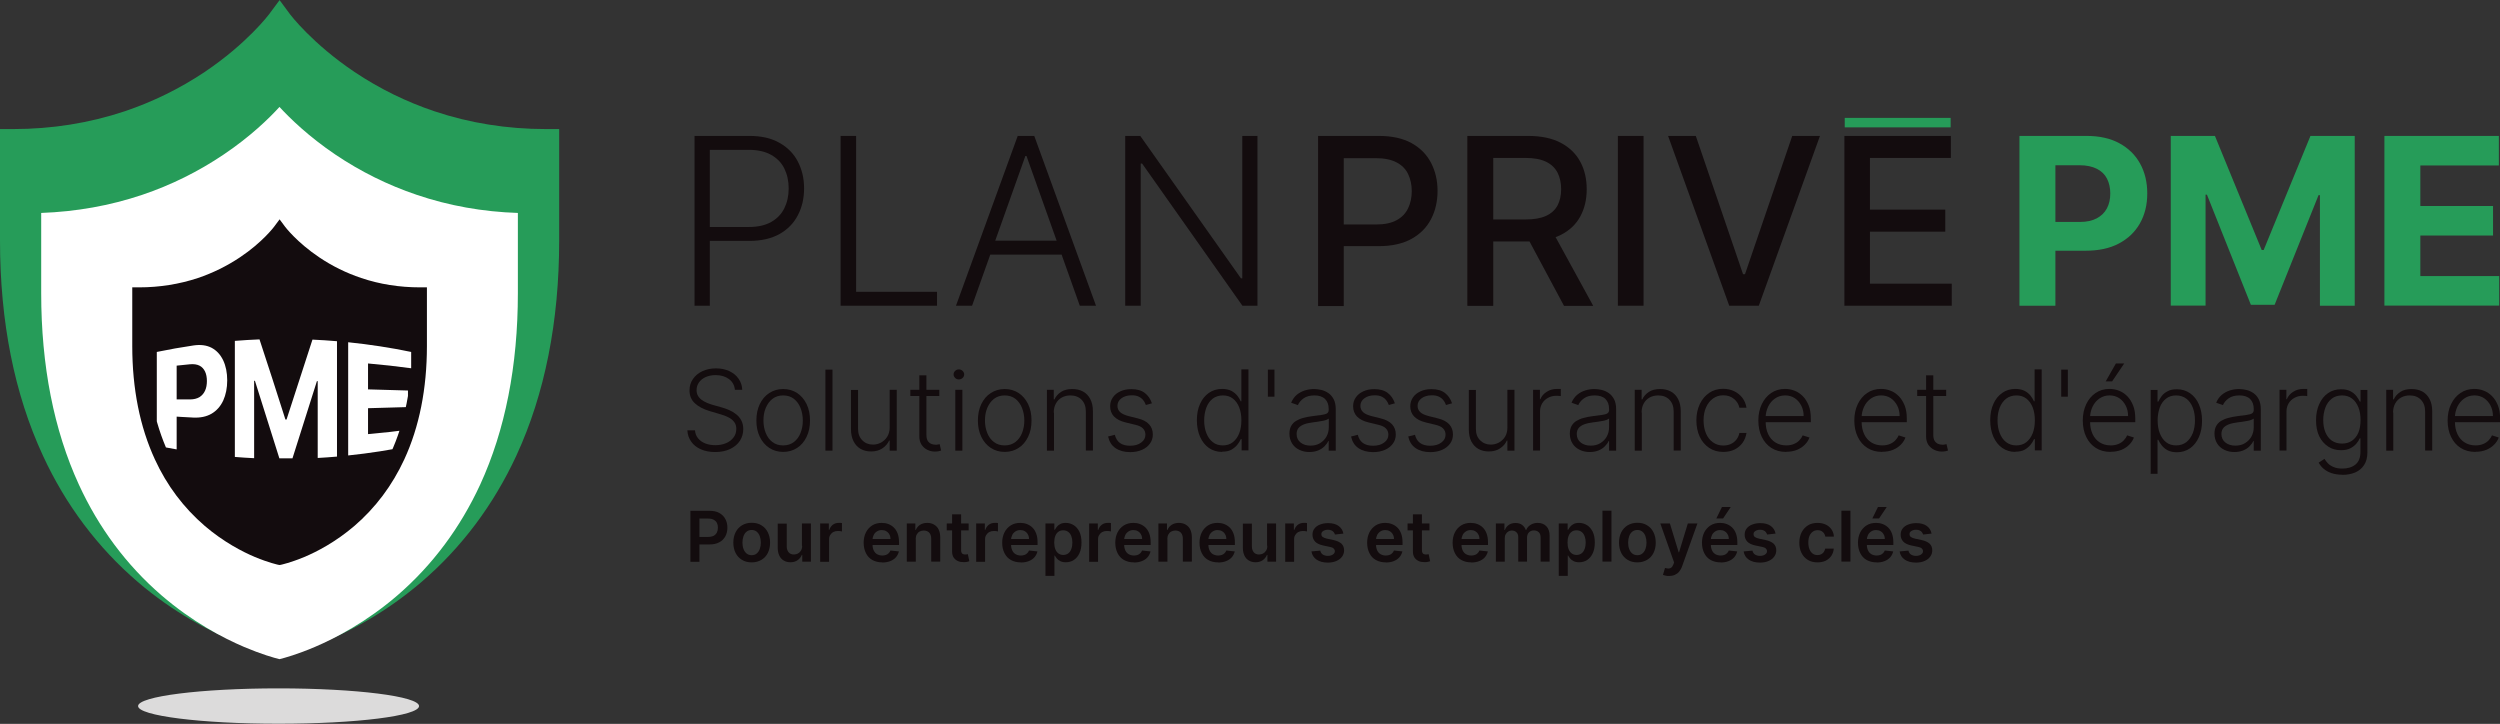 <?xml version="1.0" encoding="UTF-8"?>
<svg id="Layer_2" data-name="Layer 2" xmlns="http://www.w3.org/2000/svg" xmlns:xlink="http://www.w3.org/1999/xlink" viewBox="0 0 219.07 63.43">
  <rect x="0" y="0" width="219.07" height="63.43" fill="#333333" stroke="none"/>
  <defs>
    <style>
      .cls-1 {
        fill: none;
      }

      .cls-2 {
        fill: #fff;
      }

      .cls-3 {
        fill: #130c0e;
      }

      .cls-4 {
        fill: #269c59;
      }

      .cls-5 {
        fill: #dcdbdb;
      }

      .cls-6 {
        clip-path: url(#clippath);
      }
    </style>
    <clipPath id="clippath">
      <path class="cls-1" d="M21.77,23.62c-1.24.83-2.59,1.49-4,1.97-1.55.52-3.18.81-4.87.88v3.85c0,3.56.62,6.71,1.86,9.38.98,2.11,2.34,3.93,4.05,5.39,1.52,1.3,3.04,2.08,4.04,2.51.79.34,1.39.51,1.65.57.26-.07.86-.24,1.65-.57,1.01-.42,2.52-1.2,4.04-2.51,1.71-1.47,3.07-3.28,4.05-5.39,1.23-2.67,1.86-5.82,1.86-9.38v-3.85c-1.68-.06-3.32-.36-4.86-.88-1.42-.48-2.76-1.14-4-1.97-1.29-.86-2.2-1.73-2.73-2.31-.54.58-1.45,1.45-2.73,2.31"/>
    </clipPath>
  </defs>
  <g id="Layer_1-2" data-name="Layer 1">
    <path class="cls-4" d="M24.5,57.5l-.23-.05c-.06-.01-1.6-.33-3.86-1.29-2.07-.88-5.2-2.48-8.33-5.16-3.51-3.01-6.32-6.74-8.32-11.08C1.26,34.53,0,28.19,0,21.07v-9.76h1.16c3.4,0,6.69-.53,9.77-1.56,2.47-.83,4.83-1.99,7-3.44,3.71-2.49,5.62-5.02,5.64-5.05l.93-1.25.93,1.26s1.93,2.55,5.64,5.04c2.17,1.45,4.52,2.61,7,3.44,3.09,1.04,6.38,1.56,9.77,1.56h1.16v9.76c0,7.12-1.26,13.46-3.75,18.85-2.01,4.34-4.81,8.07-8.32,11.08-3.13,2.68-6.25,4.29-8.33,5.16-2.27.96-3.8,1.28-3.86,1.29l-.23.05Z"/>
    <g>
      <path class="cls-3" d="M64.4,34.16c-.04-.4-.21-.71-.52-.94-.31-.23-.7-.35-1.17-.35-.33,0-.62.06-.87.17s-.45.27-.59.47c-.14.2-.21.43-.21.68,0,.19.04.35.12.49s.19.26.33.36c.14.1.29.19.46.26.17.07.34.13.51.18l.75.21c.23.06.45.14.68.24.23.1.43.22.62.37s.34.33.45.54c.11.21.17.47.17.76,0,.38-.1.72-.29,1.02-.2.3-.48.54-.85.72s-.81.27-1.32.27c-.48,0-.9-.08-1.26-.24-.36-.16-.64-.38-.84-.67-.2-.28-.32-.61-.34-.99h.67c.02.28.12.52.28.71.16.19.37.34.63.44.26.1.55.15.87.15.35,0,.67-.06.95-.18.28-.12.49-.29.65-.5s.24-.46.24-.75c0-.24-.06-.44-.19-.61s-.3-.3-.52-.41c-.22-.11-.48-.21-.78-.29l-.85-.25c-.56-.17-.99-.4-1.3-.69-.31-.29-.46-.67-.46-1.12,0-.38.1-.72.31-1.01.2-.29.48-.52.83-.68.35-.16.74-.24,1.18-.24s.83.08,1.17.24c.34.16.61.38.81.67.2.28.31.61.32.97h-.63Z"/>
      <path class="cls-3" d="M68.63,39.6c-.46,0-.87-.12-1.22-.35s-.63-.56-.83-.97c-.2-.41-.3-.89-.3-1.43s.1-1.03.3-1.44.47-.74.83-.97.76-.35,1.22-.35.87.12,1.22.35.63.56.83.97c.2.41.3.89.3,1.44s-.1,1.02-.3,1.43c-.2.41-.47.74-.83.97-.35.23-.76.35-1.22.35ZM68.63,39.03c.37,0,.68-.1.94-.3.26-.2.45-.46.58-.79.13-.33.2-.69.2-1.09s-.07-.76-.2-1.1c-.13-.33-.33-.6-.58-.8-.26-.2-.57-.3-.94-.3s-.68.1-.94.3-.45.47-.59.8-.2.7-.2,1.1.07.76.2,1.09.33.6.58.79c.26.2.57.3.94.3Z"/>
      <path class="cls-3" d="M72.95,32.39v7.1h-.62v-7.1h.62Z"/>
      <path class="cls-3" d="M77.96,37.45v-3.29h.62v5.33h-.62v-.88h-.05c-.12.27-.32.5-.59.68-.27.18-.6.27-.99.27-.34,0-.64-.07-.91-.22-.26-.15-.47-.37-.62-.66s-.23-.64-.23-1.06v-3.45h.62v3.41c0,.42.12.75.37,1,.24.25.56.38.94.38.24,0,.47-.06.69-.17.22-.12.4-.28.55-.51.14-.22.22-.5.22-.82Z"/>
      <path class="cls-3" d="M82.31,34.16v.54h-2.54v-.54h2.54ZM80.56,32.89h.62v5.21c0,.22.04.4.11.52.08.13.18.21.3.27.12.05.25.08.39.08.08,0,.15,0,.21-.02.06-.01.11-.02.15-.03l.13.56c-.06.02-.13.04-.22.06s-.2.03-.33.03c-.23,0-.44-.05-.65-.15-.21-.1-.38-.25-.51-.44-.13-.2-.2-.44-.2-.73v-5.36Z"/>
      <path class="cls-3" d="M84.03,33.25c-.13,0-.24-.04-.33-.13s-.14-.19-.14-.31.05-.23.14-.31c.09-.09.2-.13.32-.13s.24.04.33.13c.09.09.14.19.14.31s-.05.23-.14.31-.2.13-.32.13ZM83.71,39.49v-5.33h.62v5.33h-.62Z"/>
      <path class="cls-3" d="M88.04,39.6c-.46,0-.87-.12-1.22-.35s-.63-.56-.83-.97c-.2-.41-.3-.89-.3-1.43s.1-1.03.3-1.44.47-.74.83-.97.76-.35,1.22-.35.87.12,1.22.35.63.56.83.97c.2.41.3.89.3,1.44s-.1,1.02-.3,1.43c-.2.41-.47.74-.83.97-.35.23-.76.35-1.22.35ZM88.04,39.03c.37,0,.68-.1.94-.3.26-.2.45-.46.58-.79.13-.33.2-.69.2-1.09s-.07-.76-.2-1.1c-.13-.33-.33-.6-.58-.8-.26-.2-.57-.3-.94-.3s-.68.1-.94.3-.45.47-.59.8-.2.7-.2,1.1.07.76.2,1.09.33.6.58.79c.26.2.57.3.94.3Z"/>
      <path class="cls-3" d="M92.36,36.16v3.33h-.62v-5.33h.6v.84h.06c.12-.27.32-.49.58-.66.26-.17.59-.25.98-.25.36,0,.67.07.95.22.27.15.48.37.63.66s.23.64.23,1.06v3.45h-.62v-3.41c0-.44-.12-.78-.37-1.04-.24-.25-.57-.38-.98-.38-.28,0-.53.06-.75.18-.22.12-.39.29-.52.52-.13.23-.19.49-.19.8Z"/>
      <path class="cls-3" d="M100.98,35.33l-.57.16c-.06-.16-.13-.3-.24-.43-.1-.13-.23-.23-.4-.31-.16-.08-.37-.11-.61-.11-.36,0-.66.09-.89.26-.23.17-.35.39-.35.66,0,.23.08.41.24.56.16.14.4.25.73.34l.8.2c.45.11.78.28,1,.52s.33.53.33.89c0,.3-.08.57-.25.8-.17.23-.4.42-.7.55-.3.13-.64.2-1.03.2-.52,0-.95-.12-1.29-.35-.34-.23-.55-.57-.65-1.02l.59-.15c.08.32.23.56.45.72.22.16.52.24.88.24.41,0,.74-.09.98-.28.25-.18.37-.41.37-.69,0-.21-.07-.4-.21-.54-.14-.15-.36-.25-.65-.32l-.87-.21c-.46-.11-.8-.29-1.03-.53-.22-.24-.33-.54-.33-.89,0-.29.08-.55.24-.78s.38-.4.66-.53c.28-.13.6-.19.96-.19.49,0,.88.11,1.17.33s.5.52.63.91Z"/>
      <path class="cls-3" d="M107.08,39.6c-.44,0-.82-.12-1.15-.35-.33-.23-.58-.55-.77-.97-.18-.41-.28-.9-.28-1.45s.09-1.03.28-1.44c.18-.41.44-.73.77-.96s.72-.35,1.16-.35c.32,0,.59.06.81.17.21.11.39.26.52.42.13.17.23.33.3.49h.06v-2.79h.62v7.1h-.6v-.99h-.07c-.07.16-.17.33-.31.5s-.31.31-.52.43-.49.17-.81.17ZM107.15,39.03c.34,0,.64-.09.88-.28.24-.19.43-.45.56-.78.13-.33.19-.71.19-1.14s-.06-.8-.19-1.13c-.13-.33-.31-.58-.55-.77-.24-.19-.54-.28-.88-.28s-.66.1-.9.29c-.24.19-.43.45-.55.78s-.19.7-.19,1.11.06.79.19,1.12c.13.33.31.6.56.79.24.2.54.29.9.29Z"/>
      <path class="cls-3" d="M111.68,32.39v2.37h-.58v-2.37h.58Z"/>
      <path class="cls-3" d="M114.74,39.61c-.32,0-.61-.06-.88-.19-.27-.13-.48-.31-.63-.55s-.24-.53-.24-.87c0-.26.05-.49.15-.67.1-.18.24-.33.42-.44s.4-.21.65-.27c.25-.07.52-.12.83-.16.3-.04.55-.07.76-.1s.37-.07.47-.13.16-.16.16-.29v-.12c0-.36-.11-.65-.32-.86-.22-.21-.53-.31-.93-.31-.38,0-.7.08-.94.25-.24.17-.41.37-.51.6l-.59-.21c.12-.29.29-.52.5-.7.21-.17.45-.3.71-.38.26-.08.53-.12.8-.12.2,0,.42.03.64.08s.43.15.62.28c.19.13.34.31.46.54s.18.53.18.88v3.62h-.62v-.84h-.04c-.07.16-.18.31-.33.46-.15.15-.33.27-.55.36-.22.09-.48.14-.77.14ZM114.83,39.05c.33,0,.61-.07.85-.22.24-.15.43-.34.56-.58.13-.24.2-.51.2-.8v-.77s-.12.08-.23.12-.23.07-.37.09c-.14.03-.28.05-.42.07s-.26.03-.37.05c-.3.04-.56.09-.77.17-.21.08-.38.19-.49.32-.11.14-.17.31-.17.53,0,.32.12.57.35.75.23.18.52.27.87.27Z"/>
      <path class="cls-3" d="M122.27,35.33l-.57.16c-.06-.16-.13-.3-.24-.43-.1-.13-.23-.23-.4-.31s-.37-.11-.61-.11c-.36,0-.66.09-.89.26-.23.17-.35.39-.35.66,0,.23.08.41.24.56s.4.25.73.34l.8.2c.45.11.78.28,1,.52.22.24.33.53.33.89,0,.3-.08.57-.25.8-.17.23-.4.42-.7.55s-.64.2-1.03.2c-.52,0-.95-.12-1.29-.35-.34-.23-.55-.57-.65-1.02l.59-.15c.08.32.23.56.45.72.22.16.52.24.88.24.41,0,.74-.09.98-.28.25-.18.37-.41.37-.69,0-.21-.07-.4-.21-.54-.14-.15-.36-.25-.65-.32l-.87-.21c-.46-.11-.8-.29-1.03-.53-.22-.24-.33-.54-.33-.89,0-.29.08-.55.24-.78s.38-.4.66-.53c.28-.13.6-.19.96-.19.49,0,.88.11,1.17.33.29.22.5.52.63.91Z"/>
      <path class="cls-3" d="M127.28,35.33l-.57.16c-.06-.16-.13-.3-.24-.43-.1-.13-.23-.23-.4-.31s-.37-.11-.61-.11c-.36,0-.66.09-.89.26-.23.17-.35.39-.35.66,0,.23.08.41.24.56s.4.25.73.34l.8.2c.45.11.78.28,1,.52.22.24.33.53.33.89,0,.3-.08.57-.25.8-.17.23-.4.42-.7.55s-.64.2-1.03.2c-.52,0-.95-.12-1.29-.35-.34-.23-.55-.57-.65-1.02l.59-.15c.08.32.23.56.45.72.22.16.52.24.88.24.41,0,.74-.09.98-.28.25-.18.37-.41.37-.69,0-.21-.07-.4-.21-.54-.14-.15-.36-.25-.65-.32l-.87-.21c-.46-.11-.8-.29-1.03-.53-.22-.24-.33-.54-.33-.89,0-.29.08-.55.24-.78s.38-.4.66-.53c.28-.13.6-.19.96-.19.49,0,.88.11,1.17.33.29.22.5.52.63.91Z"/>
      <path class="cls-3" d="M132.09,37.45v-3.29h.62v5.33h-.62v-.88h-.05c-.12.27-.32.5-.59.68-.27.18-.6.27-.99.27-.34,0-.64-.07-.91-.22-.26-.15-.47-.37-.62-.66-.15-.29-.22-.64-.22-1.06v-3.45h.62v3.41c0,.42.12.75.37,1,.25.25.56.38.94.38.24,0,.47-.06.69-.17.22-.12.4-.28.55-.51.14-.22.21-.5.21-.82Z"/>
      <path class="cls-3" d="M134.34,39.49v-5.33h.6v.82h.04c.11-.27.29-.48.56-.65.26-.17.57-.25.9-.25.05,0,.11,0,.17,0,.06,0,.11,0,.16,0v.63s-.08-.01-.15-.02-.14-.01-.23-.01c-.28,0-.52.06-.74.18-.22.12-.39.28-.51.48-.12.21-.19.44-.19.7v3.44h-.62Z"/>
      <path class="cls-3" d="M139.31,39.61c-.32,0-.62-.06-.88-.19-.27-.13-.48-.31-.63-.55s-.24-.53-.24-.87c0-.26.05-.49.15-.67.1-.18.24-.33.42-.44s.4-.21.65-.27c.25-.07.52-.12.83-.16.3-.04.55-.07.76-.1s.37-.07.47-.13.16-.16.16-.29v-.12c0-.36-.11-.65-.32-.86-.22-.21-.53-.31-.93-.31s-.7.08-.94.25c-.24.17-.41.37-.51.6l-.59-.21c.12-.29.29-.52.5-.7.21-.17.45-.3.71-.38.26-.08.53-.12.8-.12.2,0,.42.03.64.08s.43.15.62.28c.19.13.34.31.46.54s.18.53.18.88v3.62h-.62v-.84h-.04c-.07.16-.18.31-.33.46-.15.15-.33.27-.55.36s-.48.14-.77.14ZM139.39,39.05c.33,0,.61-.07.85-.22.24-.15.43-.34.56-.58.13-.24.2-.51.2-.8v-.77s-.12.08-.23.12-.23.07-.37.09c-.14.03-.28.05-.42.07s-.26.03-.38.05c-.3.04-.56.09-.77.17-.21.08-.38.19-.49.32-.11.14-.17.31-.17.53,0,.32.12.57.35.75.23.18.52.27.87.27Z"/>
      <path class="cls-3" d="M143.87,36.16v3.33h-.62v-5.33h.6v.84h.06c.12-.27.32-.49.58-.66.26-.17.59-.25.98-.25.36,0,.67.07.95.22.27.15.48.37.63.66s.23.64.23,1.06v3.45h-.62v-3.41c0-.44-.12-.78-.37-1.04-.24-.25-.57-.38-.98-.38-.28,0-.53.06-.75.18-.22.12-.39.29-.52.52-.13.23-.19.49-.19.8Z"/>
      <path class="cls-3" d="M151,39.6c-.48,0-.89-.12-1.24-.36-.35-.24-.63-.56-.82-.98-.19-.41-.29-.89-.29-1.42s.1-1.01.3-1.43c.2-.42.47-.74.82-.98.35-.24.76-.36,1.22-.36.36,0,.68.07.97.21s.53.33.72.58.31.54.36.87h-.62c-.06-.3-.22-.56-.47-.77s-.56-.32-.94-.32c-.34,0-.64.09-.9.28-.26.18-.46.44-.61.77-.15.33-.22.71-.22,1.14s.07.81.21,1.15c.14.33.34.59.61.78.26.19.56.28.91.28.24,0,.45-.04.65-.13s.36-.22.49-.38c.13-.16.22-.36.27-.59h.62c-.05.32-.16.61-.34.86s-.42.45-.7.59c-.29.14-.62.21-.99.21Z"/>
      <path class="cls-3" d="M156.51,39.6c-.5,0-.93-.12-1.29-.35-.36-.23-.64-.55-.84-.97-.2-.41-.3-.89-.3-1.43s.1-1.01.3-1.43c.2-.42.47-.74.82-.98.35-.24.76-.36,1.22-.36.29,0,.57.05.84.16.27.1.51.27.72.48s.38.49.51.81.19.71.19,1.16v.31h-4.16v-.54h3.53c0-.34-.07-.65-.21-.92s-.33-.49-.57-.65c-.24-.16-.53-.24-.84-.24-.34,0-.63.09-.89.27-.26.18-.46.42-.6.71-.14.3-.22.62-.22.97v.33c0,.42.07.79.22,1.11.15.32.36.56.63.73s.59.26.96.26c.25,0,.47-.04.66-.12.19-.08.35-.18.48-.32s.23-.28.3-.44l.59.19c-.08.22-.21.43-.4.62-.18.19-.41.34-.69.46-.27.11-.59.17-.95.17Z"/>
      <path class="cls-3" d="M164.92,39.6c-.5,0-.93-.12-1.29-.35-.36-.23-.64-.55-.84-.97-.2-.41-.3-.89-.3-1.43s.1-1.01.3-1.43c.2-.42.47-.74.82-.98.35-.24.76-.36,1.22-.36.29,0,.57.05.84.16.27.1.51.27.72.48s.38.49.51.81.19.71.19,1.16v.31h-4.16v-.54h3.53c0-.34-.07-.65-.21-.92s-.33-.49-.57-.65c-.24-.16-.53-.24-.84-.24-.34,0-.63.09-.89.27-.26.18-.46.42-.6.71-.14.3-.22.62-.22.97v.33c0,.42.07.79.22,1.11.15.32.36.56.63.73s.59.26.96.26c.25,0,.47-.04.66-.12.19-.08.35-.18.48-.32s.23-.28.3-.44l.59.19c-.08.22-.21.43-.4.62-.18.19-.41.34-.69.46-.27.11-.59.17-.95.17Z"/>
      <path class="cls-3" d="M170.54,34.16v.54h-2.54v-.54h2.54ZM168.79,32.89h.62v5.21c0,.22.04.4.11.52s.18.21.3.27c.12.05.25.08.39.08.08,0,.15,0,.21-.02.06-.01.11-.02.15-.03l.13.56c-.06.02-.13.04-.22.06s-.2.03-.33.03c-.23,0-.44-.05-.65-.15-.21-.1-.38-.25-.52-.44-.13-.2-.2-.44-.2-.73v-5.36Z"/>
      <path class="cls-3" d="M176.6,39.6c-.44,0-.82-.12-1.15-.35-.33-.23-.58-.55-.77-.97-.18-.41-.28-.9-.28-1.45s.09-1.03.28-1.44c.18-.41.44-.73.77-.96.33-.23.71-.35,1.15-.35.32,0,.59.06.81.17s.39.26.52.42c.13.17.23.33.3.49h.06v-2.79h.62v7.1h-.6v-.99h-.07c-.07.16-.17.33-.31.5s-.31.31-.52.43c-.22.12-.49.17-.81.17ZM176.68,39.03c.34,0,.64-.09.88-.28.24-.19.43-.45.56-.78.13-.33.19-.71.19-1.14s-.06-.8-.19-1.13-.31-.58-.55-.77c-.24-.19-.54-.28-.88-.28s-.66.1-.9.29c-.24.19-.43.45-.56.78s-.19.7-.19,1.11.06.79.19,1.12.31.6.56.79.54.29.9.29Z"/>
      <path class="cls-3" d="M181.2,32.39v2.37h-.58v-2.37h.58Z"/>
      <path class="cls-3" d="M184.94,39.6c-.5,0-.93-.12-1.29-.35-.36-.23-.64-.55-.84-.97-.2-.41-.3-.89-.3-1.43s.1-1.01.3-1.43c.2-.42.47-.74.82-.98.35-.24.76-.36,1.22-.36.29,0,.57.05.84.16.27.1.51.27.72.48s.38.49.51.81.19.71.19,1.16v.31h-4.16v-.54h3.53c0-.34-.07-.65-.21-.92s-.33-.49-.57-.65c-.24-.16-.53-.24-.84-.24-.34,0-.63.09-.89.27-.26.18-.46.42-.6.71-.14.3-.22.62-.22.97v.33c0,.42.07.79.22,1.11.15.32.36.56.63.73s.59.26.96.26c.25,0,.47-.04.66-.12.19-.08.35-.18.48-.32s.23-.28.3-.44l.59.19c-.08.22-.21.43-.4.62-.18.19-.41.34-.69.46-.27.11-.59.17-.95.17ZM184.52,33.42l.89-1.57h.73l-1.06,1.57h-.56Z"/>
      <path class="cls-3" d="M188.46,41.49v-7.32h.6v1.02h.07c.07-.16.18-.32.3-.49.13-.17.3-.31.52-.42.21-.12.48-.17.81-.17.44,0,.82.12,1.15.35.33.23.59.55.77.96s.28.89.28,1.44-.09,1.03-.28,1.45c-.18.41-.44.74-.77.97-.33.23-.71.35-1.15.35-.32,0-.59-.06-.81-.17-.22-.12-.39-.26-.52-.43s-.24-.34-.31-.5h-.06v2.99h-.62ZM189.07,36.83c0,.43.06.81.19,1.14.13.33.31.59.55.78s.54.28.88.28.65-.1.9-.29c.24-.2.43-.46.56-.79.13-.33.19-.71.19-1.12s-.06-.78-.19-1.11-.31-.59-.56-.78c-.25-.19-.55-.29-.9-.29s-.64.09-.88.28c-.24.19-.43.44-.55.77s-.19.7-.19,1.13Z"/>
      <path class="cls-3" d="M195.8,39.61c-.32,0-.62-.06-.88-.19-.27-.13-.48-.31-.63-.55s-.24-.53-.24-.87c0-.26.05-.49.15-.67.1-.18.24-.33.42-.44s.4-.21.65-.27c.25-.07.52-.12.83-.16.3-.04.55-.07.76-.1s.37-.07.47-.13.16-.16.16-.29v-.12c0-.36-.11-.65-.32-.86-.22-.21-.53-.31-.93-.31s-.7.08-.94.25c-.24.17-.41.37-.51.6l-.59-.21c.12-.29.29-.52.5-.7.21-.17.45-.3.71-.38.26-.08.53-.12.8-.12.2,0,.42.03.64.08s.43.15.62.28c.19.13.34.31.46.54s.18.53.18.88v3.62h-.62v-.84h-.04c-.07.16-.18.31-.33.46-.15.15-.33.27-.55.36s-.48.14-.77.14ZM195.88,39.05c.33,0,.61-.07.85-.22.24-.15.43-.34.56-.58.13-.24.2-.51.2-.8v-.77s-.12.08-.23.12-.23.07-.37.09c-.14.03-.28.05-.42.07s-.26.03-.38.05c-.3.04-.56.09-.77.17-.21.08-.38.19-.49.32-.11.14-.17.31-.17.53,0,.32.12.57.35.75.23.18.52.27.87.27Z"/>
      <path class="cls-3" d="M199.75,39.49v-5.33h.6v.82h.04c.11-.27.29-.48.56-.65.26-.17.57-.25.9-.25.05,0,.11,0,.17,0,.06,0,.11,0,.16,0v.63s-.08-.01-.15-.02-.14-.01-.23-.01c-.28,0-.52.06-.74.18-.22.12-.39.28-.51.48-.12.21-.19.44-.19.7v3.44h-.62Z"/>
      <path class="cls-3" d="M205.26,41.6c-.36,0-.68-.05-.95-.14s-.5-.22-.69-.38c-.19-.16-.33-.34-.44-.54l.51-.33c.08.13.18.27.31.4.13.13.3.24.5.32.21.09.46.13.76.13.47,0,.85-.12,1.14-.35s.44-.6.44-1.1v-1.2h-.06c-.07.16-.17.32-.31.48s-.31.29-.53.4c-.22.11-.48.16-.8.16-.43,0-.8-.1-1.13-.32s-.59-.51-.78-.9c-.19-.39-.28-.86-.28-1.4s.09-1.01.28-1.42c.18-.41.44-.73.77-.96.33-.23.71-.34,1.15-.34.33,0,.6.06.81.17.22.11.39.26.52.42.13.17.23.33.31.49h.06v-1.02h.6v5.47c0,.45-.1.82-.29,1.11-.19.29-.45.51-.78.65-.33.14-.71.21-1.13.21ZM205.22,38.87c.34,0,.63-.08.88-.25.24-.17.43-.4.56-.71.13-.31.19-.68.19-1.11s-.06-.79-.19-1.11c-.13-.32-.31-.58-.55-.76-.24-.19-.54-.28-.89-.28s-.66.1-.9.29-.43.45-.55.77c-.12.33-.19.69-.19,1.09s.06.77.19,1.08.31.55.56.73c.25.17.54.26.89.26Z"/>
      <path class="cls-3" d="M209.72,36.16v3.33h-.62v-5.33h.6v.84h.06c.12-.27.32-.49.58-.66.26-.17.59-.25.98-.25.36,0,.67.07.95.22.27.15.48.37.63.66s.23.64.23,1.06v3.45h-.62v-3.41c0-.44-.12-.78-.37-1.04-.24-.25-.57-.38-.98-.38-.28,0-.53.06-.75.18-.22.12-.39.29-.52.52-.13.23-.19.49-.19.8Z"/>
      <path class="cls-3" d="M216.91,39.6c-.5,0-.93-.12-1.29-.35-.36-.23-.64-.55-.84-.97-.2-.41-.3-.89-.3-1.43s.1-1.01.3-1.43c.2-.42.47-.74.82-.98.35-.24.76-.36,1.22-.36.29,0,.57.05.84.16.27.1.51.27.72.48s.38.49.51.81.19.71.19,1.16v.31h-4.16v-.54h3.53c0-.34-.07-.65-.21-.92s-.33-.49-.57-.65c-.24-.16-.53-.24-.84-.24-.34,0-.63.09-.89.27-.26.18-.46.42-.6.71-.14.3-.22.62-.22.97v.33c0,.42.07.79.22,1.11.15.32.36.56.63.73s.59.26.96.26c.25,0,.47-.04.66-.12.19-.08.35-.18.48-.32s.23-.28.3-.44l.59.19c-.08.22-.21.43-.4.62-.18.19-.41.34-.69.46-.27.11-.59.17-.95.17Z"/>
    </g>
    <g>
      <path class="cls-3" d="M60.5,49.22v-4.46h1.67c.34,0,.63.06.86.19s.41.3.53.53c.12.22.18.48.18.76s-.06.54-.18.76c-.12.22-.3.4-.53.52-.24.13-.53.19-.87.19h-1.11v-.66h1c.2,0,.36-.04.49-.1.13-.07.22-.17.28-.29s.09-.26.09-.42-.03-.3-.09-.42-.16-.21-.29-.28c-.13-.07-.29-.1-.5-.1h-.74v3.79h-.81Z"/>
      <path class="cls-3" d="M65.87,49.28c-.33,0-.61-.07-.85-.22-.24-.14-.43-.35-.56-.6-.13-.26-.2-.56-.2-.91s.07-.65.2-.91c.13-.26.32-.46.56-.61.24-.14.52-.22.85-.22s.61.07.85.22c.24.14.43.35.56.61.13.26.2.56.2.91s-.07.65-.2.91c-.13.26-.32.46-.56.6-.24.14-.52.22-.85.22ZM65.87,48.65c.18,0,.33-.05.44-.15.12-.1.21-.23.27-.4.06-.17.09-.35.09-.55s-.03-.39-.09-.56c-.06-.17-.15-.3-.27-.4-.12-.1-.27-.15-.44-.15s-.33.05-.45.15c-.12.1-.21.23-.27.4-.06.17-.09.35-.09.56s.03.39.09.55c.06.17.15.3.27.4.12.1.27.15.45.15Z"/>
      <path class="cls-3" d="M70.27,47.81v-1.94h.79v3.35h-.76v-.59h-.04c-.08.19-.2.34-.37.46s-.38.18-.63.18c-.22,0-.41-.05-.58-.15s-.3-.24-.39-.43-.14-.42-.14-.68v-2.13h.79v2.01c0,.21.06.38.17.51s.27.19.46.19c.12,0,.23-.03.34-.08.11-.06.2-.14.27-.25.07-.11.11-.25.11-.42Z"/>
      <path class="cls-3" d="M71.87,49.22v-3.35h.76v.56h.04c.06-.19.17-.34.31-.45.15-.11.32-.16.51-.16.04,0,.09,0,.15,0,.05,0,.1,0,.14.02v.73s-.09-.02-.16-.03-.14-.01-.21-.01c-.14,0-.27.03-.39.09-.11.06-.2.15-.27.26s-.1.23-.1.38v1.97h-.79Z"/>
      <path class="cls-3" d="M77.31,49.28c-.33,0-.62-.07-.87-.21s-.43-.34-.56-.6c-.13-.26-.2-.56-.2-.91s.07-.65.2-.91c.13-.26.32-.46.55-.61.24-.15.52-.22.83-.22.21,0,.4.03.58.1s.35.17.49.31.25.31.33.53c.08.21.12.47.12.76v.24h-2.74v-.53h1.99c0-.15-.03-.29-.1-.4-.06-.12-.15-.21-.27-.28-.11-.07-.25-.1-.4-.1-.16,0-.3.04-.42.12s-.22.18-.28.31-.1.26-.1.41v.46c0,.19.04.36.11.5.07.14.17.25.3.32s.28.11.45.11c.11,0,.22-.02.31-.05.09-.03.17-.08.24-.15s.12-.14.16-.24l.74.08c-.05.19-.13.36-.26.51s-.3.26-.5.34-.43.12-.69.12Z"/>
      <path class="cls-3" d="M80.25,47.26v1.96h-.79v-3.35h.75v.57h.04c.08-.19.2-.34.37-.45.17-.11.38-.17.63-.17.23,0,.43.05.6.15.17.1.31.24.4.43.09.19.14.41.14.68v2.13h-.79v-2.01c0-.22-.06-.4-.17-.52s-.28-.19-.48-.19c-.14,0-.26.03-.37.09-.11.06-.19.15-.25.26-.06.11-.09.25-.09.41Z"/>
      <path class="cls-3" d="M84.88,45.87v.61h-1.92v-.61h1.92ZM83.43,45.07h.79v3.14c0,.11.02.19.05.24.03.06.08.09.13.11s.11.03.18.03c.05,0,.09,0,.14-.01.04,0,.07-.01.09-.02l.13.62s-.1.03-.18.05c-.08.02-.17.03-.28.03-.2,0-.38-.02-.53-.09-.16-.07-.28-.17-.38-.31-.09-.14-.14-.31-.14-.52v-3.27Z"/>
      <path class="cls-3" d="M85.54,49.22v-3.35h.76v.56h.04c.06-.19.17-.34.31-.45.15-.11.32-.16.51-.16.04,0,.09,0,.15,0,.05,0,.1,0,.14.02v.73s-.09-.02-.16-.03-.14-.01-.21-.01c-.14,0-.27.03-.39.09-.11.06-.2.15-.27.26s-.1.23-.1.38v1.97h-.79Z"/>
      <path class="cls-3" d="M89.45,49.28c-.33,0-.62-.07-.87-.21s-.43-.34-.56-.6c-.13-.26-.2-.56-.2-.91s.07-.65.2-.91c.13-.26.32-.46.55-.61.24-.15.52-.22.83-.22.21,0,.4.03.58.1s.35.17.49.31.25.31.33.53c.08.21.12.47.12.76v.24h-2.74v-.53h1.99c0-.15-.03-.29-.1-.4-.06-.12-.15-.21-.27-.28-.11-.07-.25-.1-.4-.1-.16,0-.3.04-.42.12s-.22.18-.28.31-.1.26-.1.41v.46c0,.19.04.36.11.5.07.14.17.25.3.32s.28.11.45.11c.11,0,.22-.02.31-.05.09-.03.17-.08.24-.15s.12-.14.16-.24l.74.08c-.05.19-.13.36-.26.51s-.3.26-.5.34-.43.12-.69.12Z"/>
      <path class="cls-3" d="M91.61,50.47v-4.6h.78v.55h.05c.04-.08.1-.17.17-.26.07-.09.17-.17.3-.24.13-.07.29-.1.48-.1.26,0,.49.07.7.2.21.13.37.33.5.58.12.26.18.57.18.94s-.06.68-.18.94c-.12.26-.28.45-.49.59-.21.14-.44.2-.71.2-.19,0-.35-.03-.48-.1-.13-.06-.23-.14-.3-.23s-.14-.18-.18-.26h-.03v1.78h-.79ZM92.38,47.54c0,.22.03.41.09.57.06.16.15.29.27.38.12.09.26.14.43.14s.32-.05.44-.14c.12-.09.21-.22.27-.39.06-.16.09-.35.09-.56s-.03-.39-.09-.55-.15-.29-.27-.38c-.12-.09-.26-.14-.44-.14s-.31.04-.43.13c-.12.09-.21.21-.27.37-.06.16-.09.35-.09.56Z"/>
      <path class="cls-3" d="M95.44,49.22v-3.35h.76v.56h.04c.06-.19.17-.34.31-.45.15-.11.32-.16.51-.16.04,0,.09,0,.15,0,.05,0,.1,0,.14.02v.73s-.09-.02-.16-.03-.14-.01-.21-.01c-.14,0-.27.03-.39.09-.11.06-.2.15-.27.26s-.1.23-.1.38v1.97h-.79Z"/>
      <path class="cls-3" d="M99.36,49.28c-.33,0-.62-.07-.87-.21s-.43-.34-.56-.6c-.13-.26-.2-.56-.2-.91s.07-.65.2-.91c.13-.26.32-.46.55-.61.24-.15.52-.22.83-.22.21,0,.4.03.58.1s.35.17.49.31.25.31.33.53c.08.21.12.47.12.76v.24h-2.74v-.53h1.99c0-.15-.03-.29-.1-.4-.06-.12-.15-.21-.27-.28-.11-.07-.25-.1-.4-.1-.16,0-.3.04-.42.12s-.22.18-.28.31-.1.26-.1.41v.46c0,.19.04.36.11.5.07.14.17.25.3.32s.28.11.45.11c.11,0,.22-.02.31-.05.09-.03.17-.08.24-.15s.12-.14.16-.24l.74.08c-.05.19-.13.36-.26.51s-.3.26-.5.34-.43.12-.69.12Z"/>
      <path class="cls-3" d="M102.3,47.26v1.96h-.79v-3.35h.75v.57h.04c.08-.19.2-.34.37-.45.17-.11.38-.17.63-.17.23,0,.43.05.6.15.17.1.31.24.4.43.09.19.14.41.14.68v2.13h-.79v-2.01c0-.22-.06-.4-.17-.52s-.28-.19-.48-.19c-.14,0-.26.03-.37.09-.11.06-.19.15-.25.26-.06.11-.09.25-.09.41Z"/>
      <path class="cls-3" d="M106.74,49.28c-.33,0-.62-.07-.87-.21s-.43-.34-.56-.6c-.13-.26-.2-.56-.2-.91s.07-.65.2-.91c.13-.26.32-.46.55-.61.24-.15.52-.22.83-.22.21,0,.4.03.58.1s.35.17.49.31.25.31.33.53c.08.21.12.47.12.76v.24h-2.74v-.53h1.99c0-.15-.03-.29-.1-.4-.06-.12-.15-.21-.27-.28-.11-.07-.25-.1-.4-.1-.16,0-.3.04-.42.12s-.22.18-.28.31-.1.26-.1.41v.46c0,.19.04.36.11.5.07.14.17.25.3.32s.28.11.45.11c.11,0,.22-.02.31-.05.09-.03.17-.08.24-.15s.12-.14.16-.24l.74.08c-.05.19-.13.36-.26.51s-.3.26-.5.34-.43.12-.69.12Z"/>
      <path class="cls-3" d="M111.03,47.81v-1.94h.79v3.35h-.76v-.59h-.04c-.08.19-.2.34-.37.46s-.38.18-.63.18c-.22,0-.41-.05-.58-.15s-.3-.24-.39-.43-.14-.42-.14-.68v-2.13h.79v2.01c0,.21.06.38.17.51s.27.19.46.19c.12,0,.23-.03.34-.08.11-.06.2-.14.27-.25.07-.11.11-.25.11-.42Z"/>
      <path class="cls-3" d="M112.62,49.22v-3.35h.76v.56h.04c.06-.19.17-.34.31-.45.15-.11.32-.16.51-.16.04,0,.09,0,.15,0,.05,0,.1,0,.14.02v.73s-.09-.02-.16-.03-.14-.01-.21-.01c-.14,0-.27.03-.39.09-.11.06-.2.15-.27.26s-.1.23-.1.38v1.97h-.79Z"/>
      <path class="cls-3" d="M117.7,46.76l-.72.08c-.02-.07-.06-.14-.11-.21-.05-.06-.12-.12-.2-.15-.08-.04-.19-.06-.31-.06-.16,0-.3.04-.41.11-.11.07-.17.16-.16.28,0,.1.03.18.11.24s.2.11.37.15l.57.12c.32.07.55.18.71.32.15.15.23.34.23.58,0,.21-.06.4-.18.56-.12.16-.29.29-.5.38-.21.09-.46.14-.74.14-.41,0-.74-.09-.99-.26-.25-.17-.4-.41-.45-.72l.77-.07c.04.15.11.27.22.34s.26.12.44.12.34-.04.45-.12c.11-.08.17-.17.17-.29,0-.1-.04-.17-.11-.24s-.19-.11-.34-.14l-.57-.12c-.32-.07-.56-.18-.71-.34-.15-.16-.23-.36-.23-.6,0-.21.05-.39.17-.54.11-.15.27-.27.48-.35.2-.08.44-.13.71-.13.39,0,.7.08.93.25.23.17.37.39.42.68Z"/>
      <path class="cls-3" d="M121.43,49.28c-.33,0-.62-.07-.87-.21s-.43-.34-.56-.6c-.13-.26-.2-.56-.2-.91s.07-.65.2-.91c.13-.26.32-.46.55-.61.24-.15.52-.22.83-.22.21,0,.4.03.58.1s.35.17.49.31.25.31.33.53c.08.21.12.47.12.76v.24h-2.74v-.53h1.99c0-.15-.03-.29-.1-.4-.06-.12-.15-.21-.27-.28-.11-.07-.25-.1-.4-.1-.16,0-.3.04-.42.12s-.22.18-.28.31-.1.26-.1.41v.46c0,.19.04.36.11.5.07.14.17.25.3.32s.28.11.45.11c.11,0,.22-.02.31-.05.09-.03.17-.08.24-.15s.12-.14.16-.24l.74.08c-.05.19-.13.36-.26.51s-.3.26-.5.34-.43.12-.69.12Z"/>
      <path class="cls-3" d="M125.26,45.87v.61h-1.92v-.61h1.92ZM123.81,45.07h.79v3.14c0,.11.02.19.05.24.03.06.08.09.13.11s.11.03.18.03c.05,0,.09,0,.14-.01.04,0,.07-.01.09-.02l.13.62s-.1.03-.18.05c-.08.02-.17.03-.28.03-.2,0-.38-.02-.53-.09-.16-.07-.28-.17-.38-.31-.09-.14-.14-.31-.14-.52v-3.27Z"/>
      <path class="cls-3" d="M128.92,49.28c-.33,0-.62-.07-.87-.21s-.43-.34-.56-.6c-.13-.26-.2-.56-.2-.91s.07-.65.2-.91c.13-.26.32-.46.55-.61.24-.15.52-.22.83-.22.21,0,.4.03.58.1s.35.17.49.31.25.31.33.53c.08.21.12.47.12.76v.24h-2.74v-.53h1.99c0-.15-.03-.29-.1-.4-.06-.12-.15-.21-.27-.28-.11-.07-.25-.1-.4-.1-.16,0-.3.04-.42.12s-.22.18-.28.31-.1.26-.1.41v.46c0,.19.04.36.11.5.07.14.17.25.3.32s.28.11.45.11c.11,0,.22-.02.31-.05.09-.03.17-.08.24-.15s.12-.14.16-.24l.74.08c-.05.19-.13.36-.26.51s-.3.26-.5.34-.43.12-.69.12Z"/>
      <path class="cls-3" d="M131.08,49.22v-3.35h.75v.57h.04c.07-.19.19-.34.35-.45.16-.11.35-.16.58-.16s.42.05.57.16.27.26.33.45h.04c.07-.19.2-.33.38-.45.18-.11.39-.17.63-.17.31,0,.56.1.75.29.19.19.29.48.29.85v2.25h-.79v-2.12c0-.21-.06-.36-.17-.46s-.25-.15-.41-.15c-.19,0-.34.06-.45.18-.11.12-.16.27-.16.46v2.09h-.77v-2.16c0-.17-.05-.31-.16-.41-.1-.1-.24-.15-.41-.15-.11,0-.22.03-.31.09-.09.06-.17.14-.22.24-.06.1-.08.22-.08.36v2.04h-.79Z"/>
      <path class="cls-3" d="M136.59,50.47v-4.6h.78v.55h.05c.04-.08.1-.17.17-.26.07-.09.17-.17.3-.24.13-.07.29-.1.48-.1.26,0,.49.07.7.2.21.13.37.33.5.58.12.26.18.57.18.94s-.06.68-.18.94c-.12.26-.28.45-.49.59-.21.14-.44.2-.71.2-.19,0-.35-.03-.48-.1-.13-.06-.23-.14-.3-.23s-.14-.18-.18-.26h-.03v1.78h-.79ZM137.36,47.54c0,.22.03.41.09.57.06.16.15.29.27.38.12.09.26.14.43.14s.32-.05.44-.14c.12-.09.21-.22.27-.39.06-.16.09-.35.09-.56s-.03-.39-.09-.55-.15-.29-.27-.38c-.12-.09-.26-.14-.44-.14s-.31.04-.43.13c-.12.09-.21.21-.27.37-.06.16-.09.35-.09.56Z"/>
      <path class="cls-3" d="M141.21,44.75v4.46h-.79v-4.46h.79Z"/>
      <path class="cls-3" d="M143.48,49.28c-.33,0-.61-.07-.85-.22-.24-.14-.43-.35-.56-.6-.13-.26-.2-.56-.2-.91s.07-.65.2-.91c.13-.26.32-.46.56-.61.24-.14.52-.22.85-.22s.61.07.85.22c.24.14.43.35.56.61.13.26.2.56.2.91s-.07.65-.2.91c-.13.26-.32.46-.56.6-.24.14-.52.22-.85.22ZM143.48,48.65c.18,0,.33-.05.44-.15.12-.1.21-.23.27-.4.06-.17.09-.35.09-.55s-.03-.39-.09-.56c-.06-.17-.15-.3-.27-.4-.12-.1-.27-.15-.44-.15s-.33.05-.45.15c-.12.1-.21.23-.27.4-.06.17-.09.35-.09.56s.03.39.09.55c.06.17.15.3.27.4.12.1.27.15.45.15Z"/>
      <path class="cls-3" d="M146.24,50.47c-.11,0-.21,0-.3-.03-.09-.02-.16-.04-.22-.06l.18-.61c.11.03.22.05.31.05.09,0,.17-.03.24-.08.07-.05.13-.15.18-.27l.07-.18-1.21-3.42h.84l.77,2.53h.03l.77-2.53h.84l-1.34,3.75c-.06.18-.15.33-.25.46-.1.13-.23.22-.38.29-.15.07-.33.1-.53.1Z"/>
      <path class="cls-3" d="M150.77,49.28c-.33,0-.62-.07-.87-.21s-.43-.34-.56-.6c-.13-.26-.2-.56-.2-.91s.07-.65.2-.91c.13-.26.32-.46.55-.61.24-.15.52-.22.83-.22.21,0,.4.03.58.1s.35.17.49.31.25.31.33.53c.08.21.12.47.12.76v.24h-2.74v-.53h1.99c0-.15-.03-.29-.1-.4-.06-.12-.15-.21-.27-.28-.11-.07-.25-.1-.4-.1-.16,0-.3.04-.42.12s-.22.18-.28.31-.1.26-.1.41v.46c0,.19.04.36.11.5.07.14.17.25.3.32s.28.11.45.11c.11,0,.22-.02.31-.05.09-.03.17-.08.24-.15s.12-.14.16-.24l.74.08c-.05.19-.13.36-.26.51s-.3.26-.5.34-.43.12-.69.12ZM150.4,45.43l.49-1h.77l-.67,1h-.59Z"/>
      <path class="cls-3" d="M155.57,46.76l-.72.08c-.02-.07-.06-.14-.11-.21-.05-.06-.12-.12-.2-.15-.08-.04-.19-.06-.31-.06-.16,0-.3.04-.41.11-.11.07-.17.16-.16.28,0,.1.03.18.11.24s.2.11.37.15l.57.12c.32.07.55.18.71.32.15.15.23.34.23.58,0,.21-.06.4-.18.56-.12.16-.29.29-.5.38-.21.09-.46.14-.74.14-.41,0-.74-.09-.99-.26s-.4-.41-.45-.72l.77-.07c.04.15.11.27.22.34s.26.12.44.12.34-.04.45-.12c.11-.08.17-.17.17-.29,0-.1-.04-.17-.11-.24s-.19-.11-.34-.14l-.57-.12c-.32-.07-.56-.18-.71-.34-.15-.16-.23-.36-.23-.6,0-.21.05-.39.17-.54.11-.15.27-.27.48-.35.2-.08.44-.13.71-.13.39,0,.7.08.93.25.23.17.37.39.42.68Z"/>
      <path class="cls-3" d="M159.27,49.28c-.33,0-.62-.07-.86-.22-.24-.15-.42-.35-.55-.61-.13-.26-.19-.56-.19-.9s.07-.64.2-.9c.13-.26.32-.46.55-.61.24-.15.52-.22.85-.22.27,0,.51.05.72.15.21.1.38.24.5.42s.2.39.21.63h-.75c-.03-.16-.1-.3-.22-.4-.11-.11-.27-.16-.46-.16-.16,0-.3.04-.42.13s-.22.21-.29.37c-.07.16-.1.35-.1.58s.03.42.1.59c.07.16.16.29.28.38s.26.13.43.13c.12,0,.22-.02.31-.07.09-.04.17-.11.23-.19.06-.08.1-.19.13-.31h.75c-.02.24-.09.45-.21.63-.12.18-.28.32-.49.43-.21.1-.45.15-.73.15Z"/>
      <path class="cls-3" d="M162.15,44.75v4.46h-.79v-4.46h.79Z"/>
      <path class="cls-3" d="M164.44,49.28c-.33,0-.62-.07-.87-.21s-.43-.34-.56-.6c-.13-.26-.2-.56-.2-.91s.07-.65.2-.91c.13-.26.32-.46.55-.61.24-.15.52-.22.83-.22.21,0,.4.03.58.1s.35.17.49.31.25.31.33.53c.08.21.12.47.12.76v.24h-2.74v-.53h1.99c0-.15-.03-.29-.1-.4-.06-.12-.15-.21-.27-.28-.11-.07-.25-.1-.4-.1-.16,0-.3.04-.42.12s-.22.18-.28.31-.1.26-.1.41v.46c0,.19.04.36.11.5.07.14.17.25.3.32s.28.11.45.11c.11,0,.22-.02.31-.05.09-.03.17-.08.24-.15s.12-.14.16-.24l.74.08c-.05.19-.13.36-.26.51s-.3.26-.5.34-.43.12-.69.12ZM164.07,45.43l.49-1h.77l-.67,1h-.59Z"/>
      <path class="cls-3" d="M169.24,46.76l-.72.08c-.02-.07-.06-.14-.11-.21-.05-.06-.12-.12-.2-.15-.08-.04-.19-.06-.31-.06-.16,0-.3.04-.41.11-.11.07-.17.16-.16.28,0,.1.03.18.11.24s.2.11.37.15l.57.12c.32.07.55.18.71.32.15.15.23.34.23.58,0,.21-.06.4-.18.56-.12.16-.29.29-.5.38-.21.09-.46.14-.74.14-.41,0-.74-.09-.99-.26s-.4-.41-.45-.72l.77-.07c.04.15.11.27.22.34s.26.12.44.12.34-.04.45-.12c.11-.08.17-.17.17-.29,0-.1-.04-.17-.11-.24s-.19-.11-.34-.14l-.57-.12c-.32-.07-.56-.18-.71-.34-.15-.16-.23-.36-.23-.6,0-.21.05-.39.17-.54.11-.15.27-.27.48-.35.2-.08.44-.13.71-.13.39,0,.7.08.93.25.23.17.37.39.42.68Z"/>
    </g>
    <g>
      <path class="cls-2" d="M3.61,18.66v7.03c0,6.36,1.11,12,3.3,16.77,1.74,3.79,4.17,7.05,7.22,9.69,2.72,2.35,5.45,3.77,7.26,4.54,1.51.64,2.64.96,3.1,1.07.46-.11,1.6-.43,3.1-1.07,1.81-.77,4.54-2.19,7.26-4.54,3.05-2.64,5.48-5.9,7.23-9.69,2.19-4.77,3.3-10.41,3.3-16.77v-7.03c-3.07-.1-6.05-.63-8.87-1.59-2.52-.85-4.92-2.04-7.13-3.53-2.35-1.59-3.98-3.18-4.89-4.17-.91,1-2.54,2.59-4.89,4.17-2.21,1.49-4.61,2.68-7.13,3.53-2.82.95-5.8,1.48-8.87,1.59"/>
      <path class="cls-5" d="M36.72,61.87c0,.86-5.51,1.55-12.31,1.55s-12.31-.7-12.31-1.55,5.51-1.55,12.31-1.55,12.31.7,12.31,1.55"/>
      <path class="cls-3" d="M24.5,49.51l-.12-.02s-.84-.18-2.04-.68c-1.09-.46-2.74-1.31-4.39-2.72-1.85-1.59-3.33-3.55-4.38-5.84-1.31-2.84-1.98-6.18-1.98-9.93v-5.14h.61c1.79,0,3.52-.28,5.15-.82,1.3-.44,2.54-1.05,3.69-1.82,1.96-1.31,2.96-2.65,2.97-2.66l.49-.66.49.66s1.02,1.35,2.97,2.66c1.14.77,2.38,1.38,3.69,1.82,1.63.55,3.36.82,5.15.82h.61v5.14c0,3.75-.67,7.09-1.98,9.93-1.06,2.29-2.53,4.25-4.38,5.84-1.65,1.41-3.29,2.26-4.39,2.72-1.2.5-2,.67-2.04.68l-.12.02Z"/>
    </g>
    <g class="cls-6">
      <path class="cls-2" d="M13.74,39.06v-8.22c1.07-.22,2.14-.41,3.22-.57.62-.09,1.15-.02,1.59.21.44.24.77.6,1.01,1.1.23.49.35,1.08.35,1.75s-.12,1.26-.35,1.77c-.24.51-.58.89-1.02,1.15-.45.26-.98.37-1.61.34-.69-.04-1.37-.07-2.06-.12v-1.47c.59,0,1.18,0,1.78,0,.33,0,.61-.07.83-.2.22-.14.38-.33.49-.57.11-.24.16-.53.16-.84s-.05-.6-.16-.83c-.11-.23-.27-.41-.49-.52-.22-.11-.5-.15-.83-.12-.39.04-.78.08-1.17.12v7.34c-.58-.1-1.15-.21-1.72-.33"/>
      <path class="cls-2" d="M20.59,29.87c.72-.06,1.43-.1,2.15-.13.76,2.3,1.52,4.66,2.27,7.02h.1c.76-2.35,1.52-4.71,2.27-7,.72.03,1.43.08,2.15.14v10.11c-.56.05-1.13.09-1.69.12v-6.73s-.05,0-.07,0c-.71,2.22-1.42,4.49-2.14,6.76-.39,0-.77,0-1.15,0-.71-2.27-1.43-4.56-2.14-6.79-.02,0-.05,0-.07,0v6.78c-.56-.03-1.13-.06-1.69-.11v-10.17Z"/>
      <path class="cls-2" d="M30.51,39.92v-9.93c1.85.19,3.69.47,5.52.85v1.43c-1.25-.17-2.51-.31-3.78-.42v2.27c1.17.03,2.34.06,3.5.1v1.45c-1.16.04-2.33.07-3.5.1v2.27c1.27-.11,2.54-.25,3.79-.42v1.43c-1.83.38-3.68.67-5.53.86"/>
    </g>
    <g>
      <path class="cls-3" d="M60.86,26.79v-14.88h4.8c1.06,0,1.94.2,2.65.61.71.4,1.25.95,1.61,1.65s.54,1.47.54,2.34-.18,1.65-.54,2.34c-.36.7-.89,1.25-1.6,1.65-.71.4-1.59.61-2.64.61h-3.78v-1.22h3.74c.78,0,1.43-.15,1.94-.44s.9-.69,1.15-1.2c.25-.51.38-1.09.38-1.74s-.13-1.23-.38-1.74-.64-.91-1.16-1.2c-.52-.29-1.17-.44-1.96-.44h-3.41v13.66h-1.36Z"/>
      <path class="cls-3" d="M73.66,26.79v-14.88h1.36v13.66h7.09v1.22h-8.45Z"/>
      <path class="cls-3" d="M85.19,26.79h-1.42l5.41-14.88h1.45l5.41,14.88h-1.42l-4.67-13.12h-.1l-4.67,13.12ZM86.22,21.09h7.38v1.22h-7.38v-1.22Z"/>
      <path class="cls-3" d="M110.19,11.91v14.88h-1.32l-8.79-12.46h-.12v12.46h-1.36v-14.88h1.32l8.82,12.48h.12v-12.48h1.34Z"/>
    </g>
    <g>
      <path class="cls-3" d="M115.5,26.79v-14.88h5.31c1.16,0,2.12.21,2.88.63.76.42,1.33,1,1.71,1.73.38.73.57,1.55.57,2.46s-.19,1.74-.57,2.47c-.38.73-.95,1.31-1.71,1.73-.76.42-1.72.64-2.87.64h-3.65v-1.9h3.44c.73,0,1.33-.13,1.78-.38.46-.25.79-.6,1-1.04.21-.44.32-.94.32-1.5s-.11-1.06-.32-1.5c-.21-.44-.55-.78-1.01-1.02s-1.06-.37-1.81-.37h-2.82v12.96h-2.25Z"/>
      <path class="cls-3" d="M128.58,26.79v-14.88h5.31c1.15,0,2.11.2,2.87.6.76.4,1.33.95,1.71,1.65s.57,1.51.57,2.42-.19,1.71-.57,2.4c-.38.69-.95,1.23-1.71,1.61s-1.72.57-2.87.57h-4.02v-1.93h3.82c.73,0,1.32-.1,1.78-.31.46-.21.79-.51,1.01-.91.21-.4.32-.87.32-1.43s-.11-1.05-.32-1.46c-.22-.41-.55-.73-1.01-.95-.46-.22-1.06-.33-1.8-.33h-2.82v12.96h-2.25ZM135.93,20.08l3.68,6.72h-2.56l-3.6-6.72h2.49Z"/>
      <path class="cls-3" d="M144.02,11.91v14.88h-2.25v-14.88h2.25Z"/>
      <path class="cls-3" d="M148.6,11.91l4.14,12.12h.17l4.14-12.12h2.43l-5.36,14.88h-2.59l-5.36-14.88h2.43Z"/>
      <path class="cls-3" d="M161.62,26.79v-14.88h9.33v1.93h-7.09v4.53h6.6v1.93h-6.6v4.56h7.17v1.93h-9.42Z"/>
    </g>
    <g>
      <path class="cls-4" d="M176.96,26.79v-14.88h5.87c1.13,0,2.09.21,2.88.64.79.43,1.4,1.02,1.82,1.78.42.76.63,1.63.63,2.62s-.21,1.86-.64,2.62c-.43.76-1.04,1.34-1.85,1.77s-1.78.63-2.92.63h-3.74v-2.52h3.23c.61,0,1.11-.11,1.5-.32.39-.21.69-.5.89-.88s.29-.81.29-1.3-.1-.93-.29-1.3-.49-.66-.89-.86-.9-.31-1.51-.31h-2.12v12.31h-3.15Z"/>
      <path class="cls-4" d="M190.21,11.91h3.88l4.1,10h.17l4.1-10h3.88v14.88h-3.05v-9.69h-.12l-3.85,9.61h-2.08l-3.85-9.65h-.12v9.72h-3.05v-14.88Z"/>
      <path class="cls-4" d="M208.94,26.79v-14.88h10.03v2.59h-6.88v3.55h6.37v2.59h-6.37v3.55h6.91v2.59h-10.06Z"/>
    </g>
    <rect class="cls-4" x="161.65" y="10.33" width="9.28" height=".83"/>
  </g>
</svg>